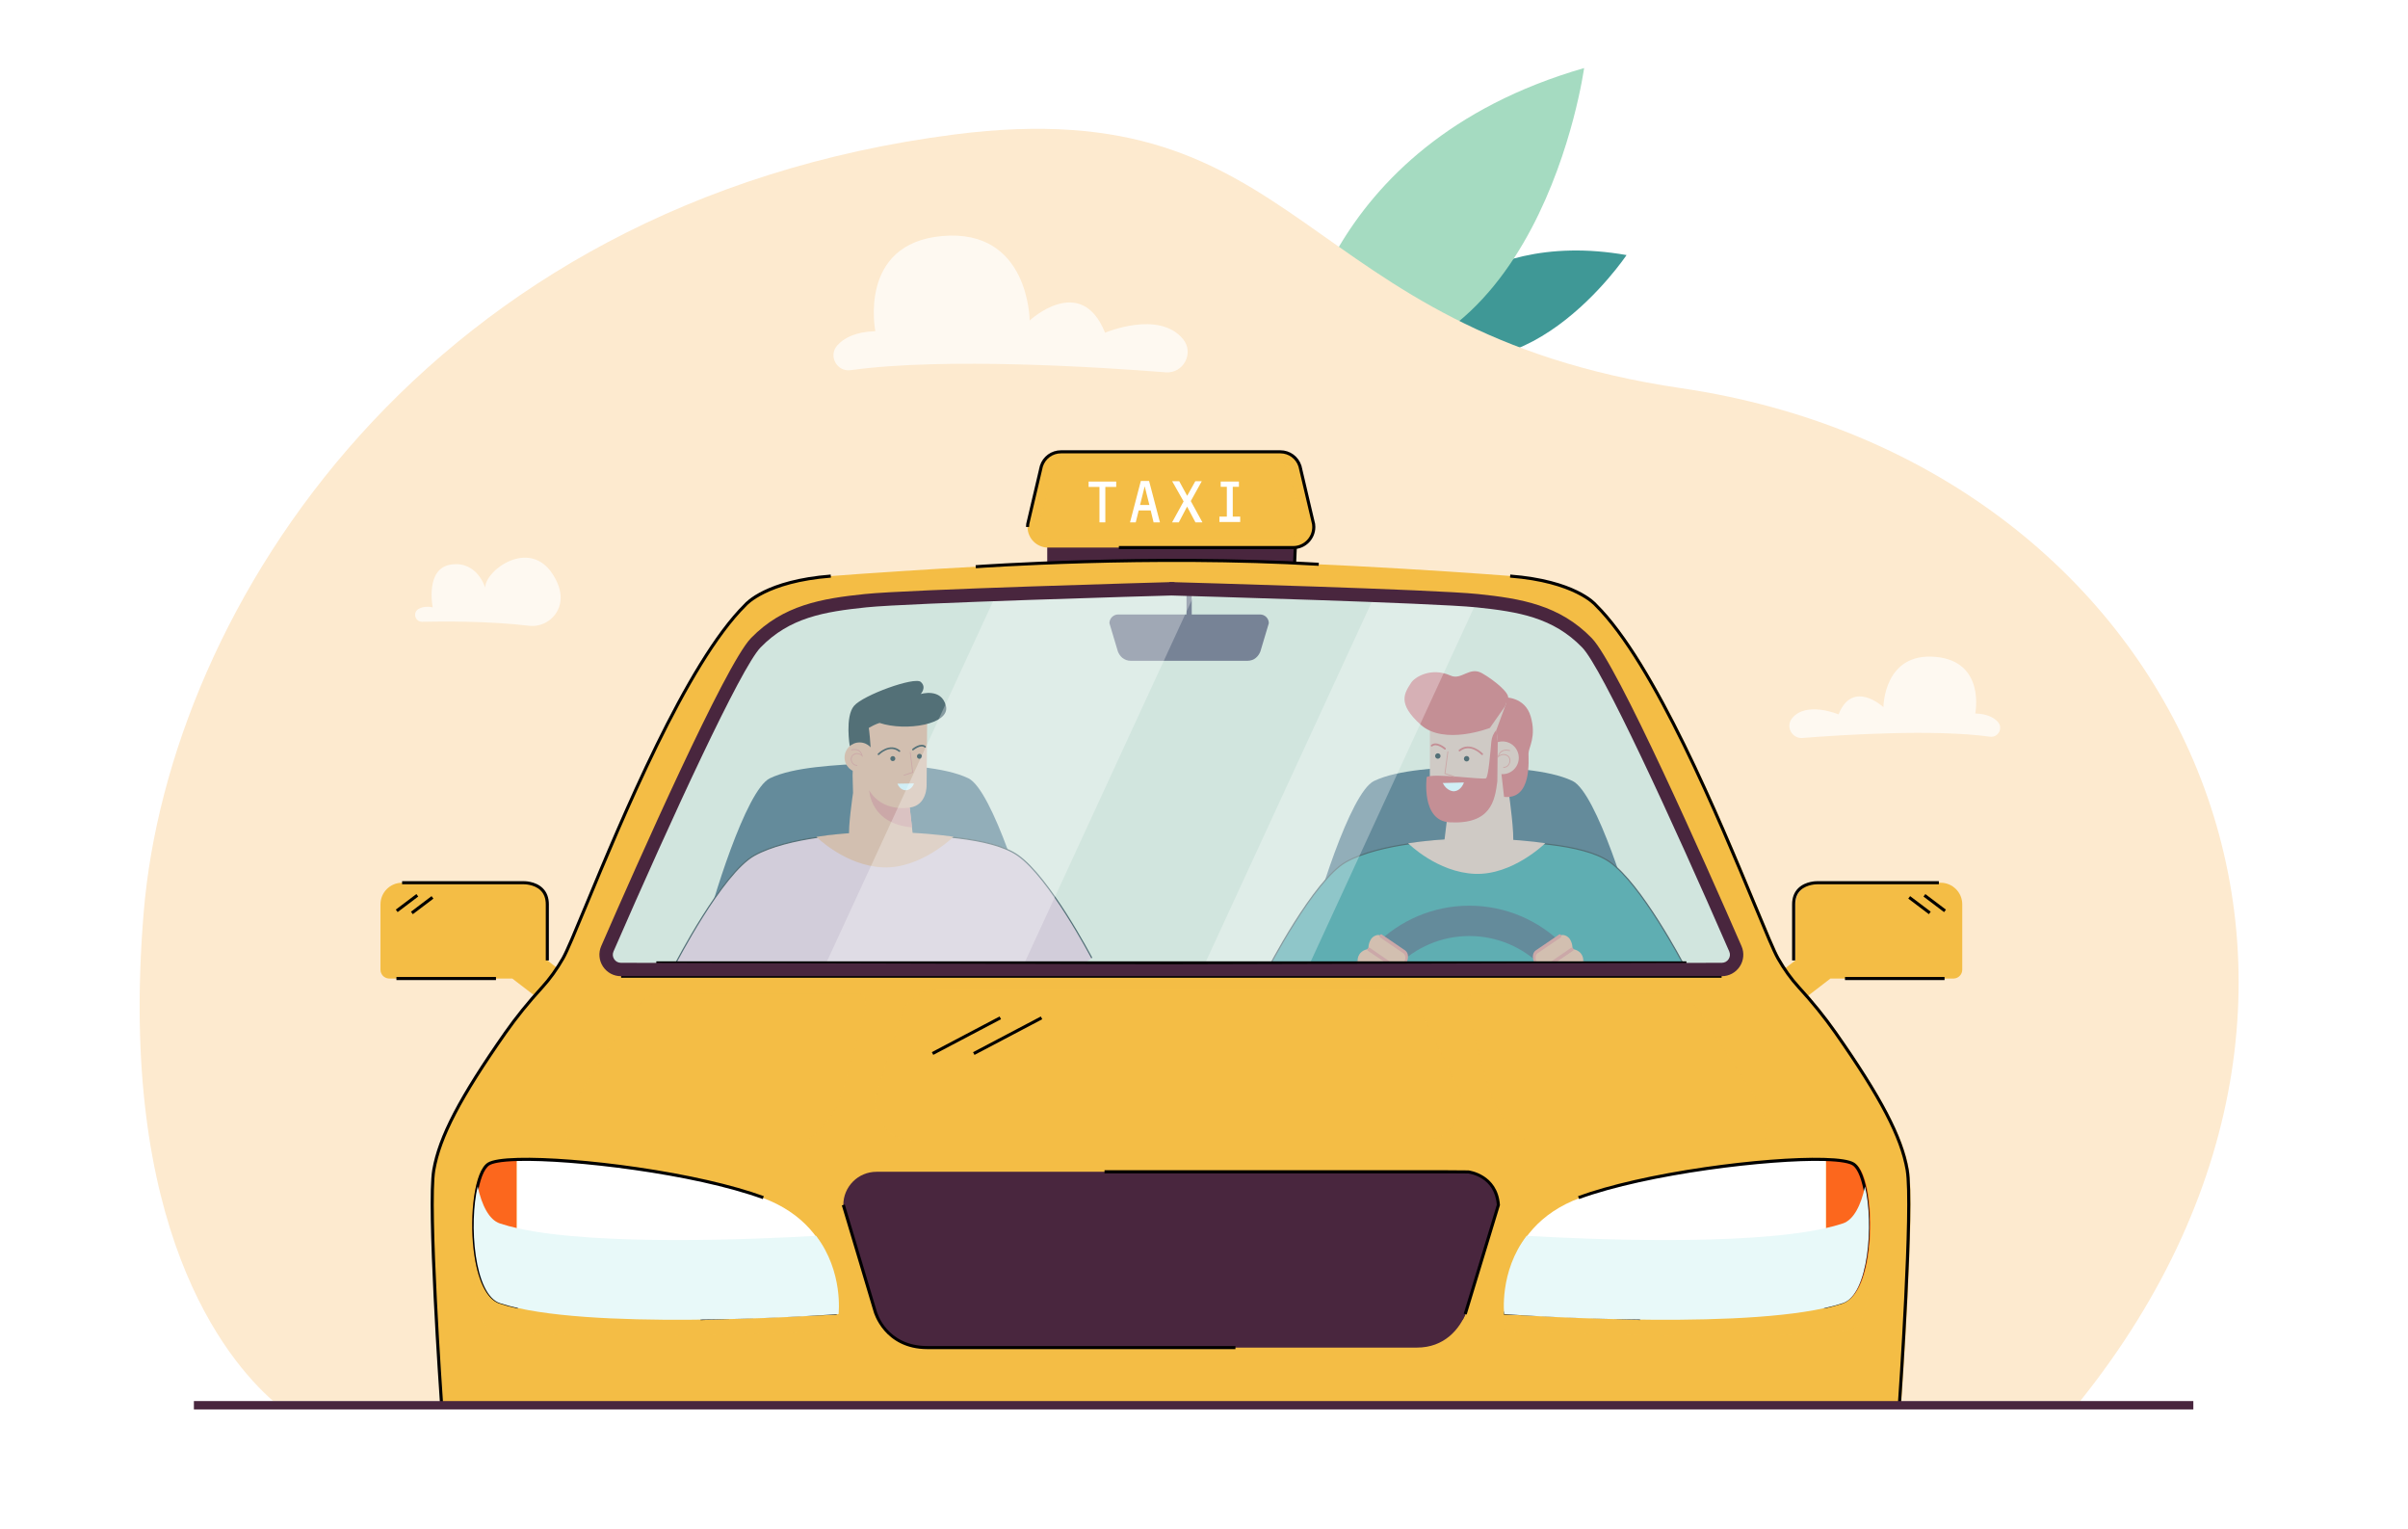 <svg xmlns="http://www.w3.org/2000/svg" xmlns:xlink="http://www.w3.org/1999/xlink" id="Layer_1" x="0px" y="0px" viewBox="0 0 3150 2000" style="enable-background:new 0 0 3150 2000;" xml:space="preserve"><rect x="0" style="fill:#FFFFFF;" width="3150" height="2000"></rect><g>	<g>		<g>			<g>				<g>					<g>						<path style="fill:#3F9896;" d="M1831.28,441.487c0,0,86.85-144.664,296.472-107.913       C2127.752,333.573,1987.404,543.195,1831.28,441.487z"></path>					</g>				</g>			</g>		</g>		<g>			<g>				<g>					<g>						<path style="fill:#A5DBC1;" d="M1695.036,480.047c0,0,25.061-289.491,377.206-391.047       C2072.243,89,2013.49,519.438,1695.036,480.047z"></path>					</g>				</g>			</g>		</g>	</g>	<path style="fill:#FDEACF;" d="M357.314,1832.312H2721.2c447.698-558.986,122.544-1229.807-521.621-1324.576  c-509.334-74.932-487.49-391.458-951.338-331.833c-691.392,88.875-1027.105,619.8-1060.238,1016.813  C153.593,1605.02,294.55,1777.072,357.314,1832.312z"></path>	<g>		<g>			<rect x="1369.935" y="705.531" style="fill:#49263E;" width="322.931" height="33.429"></rect>		</g>		<g>			<path style="fill:#49263E;" d="M1648.371,803.599h-83.868h-5.54v-42.25h-6.817v42.25h-5.54h-83.868    c-6.32,0-11.439,5.123-11.439,11.439l11.045,36.912c2.314,5.93,7.574,12.243,17.042,12.243h67.22h17.896h67.221    c9.468,0,14.727-6.313,17.042-12.243l11.045-36.912C1659.811,808.722,1654.691,803.599,1648.371,803.599z"></path>		</g>		<g>			<path style="fill:#223749;" d="M2128.014,1282.059H1726.56c-4.81-3.346-23.781-19.126-15.371-55.171    c9.594-41.118,54.823-190.511,86.347-205.587c31.523-15.076,85.438-17.013,129.751-19.755    c44.313,2.741,98.228,4.678,129.751,19.755c31.523,15.077,76.753,164.47,86.347,205.587    C2151.795,1262.933,2132.825,1278.713,2128.014,1282.059z"></path>		</g>		<g>			<path style="fill:#223749;" d="M936.214,1278.554h401.454c4.81-3.346,23.781-19.126,15.371-55.171    c-9.594-41.118-54.823-190.511-86.347-205.587s-85.438-17.013-129.751-19.755c-44.313,2.741-98.228,4.678-129.751,19.755    c-31.523,15.076-76.753,164.47-86.347,205.587C912.433,1259.428,931.404,1275.208,936.214,1278.554z"></path>		</g>		<g>			<g>				<path style="fill:#FEBAC7;" d="M882.728,1262.025c0,0,61.219-119.698,104.164-143.454s127.007-30.153,161.729-28.325     c34.721,1.827,140.713-0.914,182.744,28.325c42.031,29.239,96.854,134.317,96.854,134.317s-192.795,136.145-224.776,127.007     C1171.464,1370.758,882.728,1262.025,882.728,1262.025z"></path>			</g>			<g>				<path d="M883.415,1262.377l-1.373-0.703c0.613-1.198,61.82-120.181,104.477-143.778     c43.106-23.845,126.885-30.277,162.143-28.419c5.471,0.288,12.768,0.463,21.219,0.667     c44.153,1.062,126.339,3.039,161.925,27.794c41.703,29.011,96.548,133.541,97.098,134.594l-1.367,0.713     c-0.549-1.049-55.218-105.246-96.612-134.041c-35.206-24.491-117.089-26.46-161.081-27.52     c-8.462-0.203-15.771-0.379-21.263-0.668c-35.098-1.844-118.482,4.534-161.315,28.23     C945.017,1142.617,884.026,1261.182,883.415,1262.377z"></path>			</g>			<g>				<path style="fill:#FE9F73;" d="M1067.89,1094.369c0,0,38.139,38.148,87.585,39.975c49.446,1.827,91.82-40.09,91.82-40.09     S1158.376,1080.396,1067.89,1094.369z"></path>			</g>			<g>				<g>					<g>						<g>							<g>								<g>									<g>										<g>											<g>												<g>													<path style="fill:#FE9F73;" d="M1111.063,1093.771c2.105,9.852,16.149,29.635,42.373,29.849              c8.268,0.067,15.57-1.285,21.694-3.169c12.523-3.853,20.401-16.241,18.914-29.259l-3.999-35.022              c22.972-3.091,22.093-29.324,22.093-29.324l0.665-81.573l-93.804-20.809l-3.713,89.431l0.611,23.094              C1115.897,1036.99,1108.958,1083.92,1111.063,1093.771z"></path>												</g>											</g>										</g>									</g>								</g>							</g>						</g>					</g>				</g>				<g>					<g>						<g>							<g>								<g>									<g>										<g>											<g>												<g>													<path style="fill:#F07162;" d="M1190.046,1056.17c0,0-35.61,6.853-53.014-22.711c0,0,1.181,43.905,55.964,48.542              L1190.046,1056.17z"></path>												</g>											</g>										</g>									</g>								</g>							</g>						</g>					</g>				</g>				<g>					<g>						<g>							<g>								<g>									<g>										<g>											<g>												<g>													<path d="M1149.933,987.212c0.562-0.575,13.91-13.967,25.999-4.065c0.467,0.384,1.156,0.316,1.538-0.153              c0.382-0.466,0.314-1.155-0.153-1.536c-13.643-11.178-28.796,4.073-28.948,4.229c-0.421,0.432-0.412,1.124,0.019,1.544              c0.21,0.206,0.482,0.309,0.754,0.311C1149.429,987.544,1149.716,987.433,1149.933,987.212z"></path>												</g>											</g>										</g>									</g>								</g>							</g>						</g>					</g>				</g>				<g>					<g>						<g>							<g>								<g>									<g>										<g>											<path d="M1133.249,937.963c-4.378-7.808-21.671,37.808-21.671,37.808l23.542,5.101l4.226,4.451            C1139.347,985.322,1137.627,945.771,1133.249,937.963z"></path>										</g>									</g>								</g>							</g>						</g>					</g>				</g>				<g>					<g>						<g>							<g>								<g>									<g>										<g>											<g>												<g>													<path d="M1194.954,981.092c0.094-0.08,9.503-7.988,14.629-3.52c0.456,0.398,1.146,0.351,1.542-0.105              c0.396-0.455,0.349-1.145-0.106-1.541c-6.543-5.704-17.039,3.125-17.483,3.503c-0.459,0.392-0.513,1.081-0.122,1.54              c0.214,0.251,0.517,0.382,0.823,0.384C1194.49,981.355,1194.746,981.27,1194.954,981.092z"></path>												</g>											</g>										</g>									</g>								</g>							</g>						</g>					</g>				</g>				<g>					<g>						<g>							<g>								<g>									<g>										<g>											<g>												<g>													<path d="M1171.202,992.138c0.015-1.81-1.441-3.29-3.251-3.305c-1.81-0.015-3.29,1.441-3.304,3.251              c-0.015,1.81,1.441,3.29,3.251,3.304C1169.707,995.404,1171.187,993.948,1171.202,992.138z"></path>												</g>											</g>										</g>									</g>								</g>							</g>						</g>					</g>				</g>				<g>					<g>						<g>							<g>								<g>									<g>										<g>											<g>												<g>													<path d="M1206.072,989.144c0.015-1.81-1.441-3.29-3.251-3.305c-1.811-0.015-3.29,1.441-3.305,3.251              c-0.015,1.81,1.441,3.29,3.251,3.305C1204.577,992.409,1206.057,990.954,1206.072,989.144z"></path>												</g>											</g>										</g>									</g>								</g>							</g>						</g>					</g>				</g>				<g>					<g>						<g>							<g>								<g>									<g>										<g>											<g>												<g>													<path style="fill:#FE9F73;" d="M1144.138,990.779c0.088-10.862-8.645-19.74-19.507-19.828              c-10.862-0.089-19.739,8.645-19.828,19.507c-0.089,10.862,8.645,19.739,19.507,19.828              C1135.172,1010.375,1144.049,1001.641,1144.138,990.779z"></path>												</g>											</g>										</g>									</g>								</g>							</g>						</g>					</g>				</g>				<g>					<g>						<g>							<g>								<g>									<g>										<g>											<g>												<g>													<path style="fill:#F07162;" d="M1116.453,986.344c-2.963,1.806-4.209,5.323-3.176,8.961              c0.874,3.076,3.578,6.169,7.663,6.202c0.038,0.001,0.077,0,0.115,0c0.302-0.002,0.545-0.248,0.543-0.549              c-0.002-0.3-0.244-0.541-0.542-0.543c-0.039-0.003-0.075,0-0.113,0c-3.756-0.031-5.91-2.923-6.616-5.409              c-0.68-2.394-0.382-5.855,2.694-7.729c5.556-3.385,10.196,1.201,10.391,1.399l1.38,1.395l-0.46-1.907              c-0.82-3.399-2.489-5.824-4.96-7.206c-4.28-2.394-9.373-0.787-9.588-0.717c-0.287,0.094-0.444,0.401-0.351,0.687              c0.093,0.288,0.401,0.446,0.688,0.353c0.048-0.016,4.867-1.53,8.725,0.634c1.782,1,3.1,2.636,3.931,4.874              C1124.765,985.443,1120.83,983.676,1116.453,986.344z"></path>												</g>											</g>										</g>									</g>								</g>							</g>						</g>					</g>				</g>				<g>					<g>						<g>							<g>								<g>									<g>										<g>											<g>												<g>													<path style="fill:#F07162;" d="M1182.069,1013.964c0.074,0.23,0.286,0.377,0.516,0.379              c0.057,0,0.115-0.007,0.172-0.026l11.844-3.809l-3.363-26.702c-0.038-0.299-0.308-0.519-0.611-0.473              c-0.299,0.037-0.511,0.31-0.474,0.61l3.25,25.802l-10.981,3.533              C1182.135,1013.369,1181.976,1013.676,1182.069,1013.964z"></path>												</g>											</g>										</g>									</g>								</g>							</g>						</g>					</g>				</g>				<g>					<g>						<g>							<g>								<g>									<g>										<g>											<g>												<g>													<path style="fill:#FBFDFC;" d="M1195.654,1024.526c0,0-21.302,0.326-21.639,0.389c0,0,3.059,8.682,10.976,8.54              C1192.909,1033.313,1195.654,1024.526,1195.654,1024.526z"></path>												</g>											</g>										</g>									</g>								</g>							</g>						</g>					</g>				</g>				<g>					<g>						<g>							<g>								<g>									<g>										<g>											<path d="M1204.531,891.834c-8.099-7.204-75.597,17.228-87.439,31.408c-11.842,14.179-5.513,52.529-5.513,52.529            c15.999-23.833,38.982-30.333,38.982-30.333c34.576,11.498,92.777,1.775,86.854-22.235            c-5.923-24.011-33.013-15.564-33.013-15.564S1212.63,899.037,1204.531,891.834z"></path>										</g>									</g>								</g>							</g>						</g>					</g>				</g>			</g>		</g>		<g>			<g>				<g>					<path style="fill:#187C77;" d="M1656.857,1270.497c0,0,61.219-119.698,104.164-143.454      c42.945-23.757,127.007-30.153,161.729-28.325c34.721,1.828,140.713-0.914,182.744,28.325      c42.031,29.239,96.854,134.317,96.854,134.317s-192.795,136.145-224.776,127.007S1656.857,1270.497,1656.857,1270.497z"></path>				</g>				<g>					<path d="M1657.543,1270.848l-1.374-0.703c0.613-1.198,61.821-120.181,104.479-143.778      c43.107-23.846,126.885-30.272,162.142-28.421c5.47,0.288,12.767,0.463,21.218,0.667c44.153,1.062,126.34,3.041,161.928,27.796      c41.704,29.011,96.548,133.541,97.098,134.594l-1.368,0.713c-0.547-1.049-55.217-105.245-96.611-134.041      c-35.206-24.491-117.092-26.462-161.083-27.521c-8.462-0.203-15.769-0.379-21.262-0.668      c-35.116-1.849-118.48,4.536-161.313,28.231C1719.146,1151.089,1658.154,1269.654,1657.543,1270.848z"></path>				</g>				<g>					<g>						<g>							<g>								<g>									<g>										<path style="fill:#F9B59D;" d="M1972.018,919.138l-101.567,26.145v84.38c0,0-1.181,28.523,23.62,32.088l-4.631,38.055           c-1.721,14.145,6.684,27.688,20.185,31.989c6.602,2.104,14.482,3.64,23.419,3.64c28.344,0,43.698-21.392,46.06-32.088           c2.362-10.696-4.724-61.799-4.724-61.799l0.863-25.111L1972.018,919.138z"></path>									</g>								</g>							</g>						</g>					</g>					<g>						<g>							<g>								<g>									<g>										<path style="fill:#E23E3D;" d="M1909.968,982.456c13.153-10.662,27.461,4.021,28.064,4.652           c0.232,0.242,0.542,0.365,0.852,0.365c0.294,0,0.589-0.11,0.818-0.332c0.47-0.454,0.485-1.206,0.035-1.679           c-0.162-0.17-16.406-16.891-31.25-4.856c-0.508,0.411-0.588,1.159-0.179,1.67           C1908.717,982.789,1909.459,982.869,1909.968,982.456z"></path>									</g>								</g>							</g>						</g>					</g>					<g>						<g>							<g>								<g>									<g>										<path style="fill:#E23E3D;" d="M1873.646,976.095c5.58-4.815,15.679,3.869,15.78,3.957c0.223,0.195,0.499,0.29,0.773,0.29           c0.331,0,0.659-0.139,0.893-0.411c0.427-0.496,0.374-1.245-0.118-1.676c-0.476-0.416-11.742-10.111-18.864-3.964           c-0.495,0.427-0.552,1.177-0.128,1.675C1872.405,976.466,1873.151,976.523,1873.646,976.095z"></path>									</g>								</g>							</g>						</g>					</g>					<g>						<g>							<g>								<g>									<g>										<path d="M1922.087,992.276c0-1.969-1.586-3.566-3.543-3.566c-1.957,0-3.543,1.596-3.543,3.566           c0,1.969,1.586,3.565,3.543,3.565C1920.501,995.841,1922.087,994.245,1922.087,992.276z"></path>									</g>								</g>							</g>						</g>					</g>					<g>						<g>							<g>								<g>									<g>										<path d="M1884.426,988.711c0-1.969-1.586-3.565-3.543-3.565c-1.957,0-3.543,1.597-3.543,3.565           c0,1.969,1.586,3.566,3.543,3.566C1882.839,992.276,1884.426,990.68,1884.426,988.711z"></path>									</g>								</g>							</g>						</g>					</g>					<g>						<g>							<g>								<g>									<g>										<path style="fill:#E23E3D;" d="M1948.944,951.996l19.771-28.17c0,0,1.842-4.312,4.024-10.826           c2.182-6.513-17.322-22.979-33.856-32.487c-16.534-9.508-27.022,9.401-41.204,3.064           c-25.982-11.609-47.164,2.324-51.601,9.167c-9,13.882-18.45,27.202,12.257,54.933           C1889.041,975.407,1948.944,951.996,1948.944,951.996z"></path>									</g>								</g>							</g>						</g>					</g>					<g>						<g>							<g>								<g>									<g>										<path style="fill:#E23E3D;" d="M1967.519,1042.142c37.034,3.962,31.727-49.122,31.99-56.996           c0.262-7.874,10.498-21.705,2.887-48.115c-7.611-26.41-34.877-25.089-34.877-25.089l2.888,7.611l-12.89,34.908           L1967.519,1042.142z"></path>									</g>								</g>							</g>						</g>					</g>					<g>						<g>							<g>								<g>									<g>										<path style="fill:#F9B59D;" d="M1986.781,991.038c0-11.814-9.518-21.392-21.258-21.392           c-11.741,0-21.259,9.578-21.259,21.392c0,11.815,9.517,21.392,21.259,21.392           C1977.263,1012.43,1986.781,1002.853,1986.781,991.038z"></path>									</g>								</g>							</g>						</g>					</g>					<g>						<g>							<g>								<g>									<g>										<path style="fill:#F07162;" d="M1965.207,982.822c4.189-2.32,9.383-0.63,9.436-0.613c0.309,0.104,0.644-0.065,0.747-0.377           c0.102-0.311-0.065-0.646-0.374-0.751c-0.232-0.077-5.723-1.87-10.37,0.696c-2.682,1.48-4.507,4.104-5.423,7.793           l-0.514,2.069l1.504-1.504c0.212-0.214,5.268-5.16,11.243-1.43c3.308,2.066,3.599,5.833,2.844,8.43           c-0.785,2.697-3.139,5.824-7.199,5.824c-0.041,0-0.079-0.003-0.122-0.001c-0.322,0-0.586,0.26-0.59,0.587           c-0.005,0.327,0.256,0.597,0.582,0.602c0.042,0,0.084,0.001,0.125,0.001c4.416,0,7.366-3.34,8.337-6.678           c1.149-3.948-0.168-7.784-3.354-9.774c-4.708-2.941-8.975-1.054-11.162,0.393           C1961.833,985.661,1963.272,983.893,1965.207,982.822z"></path>									</g>								</g>							</g>						</g>					</g>					<g>						<g>							<g>								<g>									<path style="fill:#E23E3D;" d="M1958.708,1021.976l0.542-52.33l-1.732-15.186c-3.814,4.339-6.144,9.786-6.657,15.556          c-1.116,12.549-3.88,46.356-6.993,47.852c-4.396,2.112-69.133-7.134-77.531-1.63c0,0-7.723,57.144,29.984,59.174          C1950.277,1078.317,1955.502,1047.33,1958.708,1021.976z"></path>								</g>							</g>						</g>					</g>					<g>						<g>							<g>								<g>									<g>										<path style="fill:#F07162;" d="M1894.084,982.527c-0.327-0.052-0.621,0.184-0.665,0.509l-3.87,29.011l12.768,4.248           c0.061,0.02,0.124,0.03,0.185,0.03c0.248,0,0.478-0.158,0.56-0.408c0.103-0.312-0.065-0.648-0.375-0.751l-11.838-3.939           l3.74-28.034C1894.634,982.869,1894.407,982.57,1894.084,982.527z"></path>									</g>								</g>							</g>						</g>					</g>				</g>				<g>					<path style="fill:#F9B59D;" d="M1842.018,1102.84c0,0,38.139,38.148,87.585,39.975c49.446,1.827,91.819-40.09,91.819-40.09      S1932.505,1088.868,1842.018,1102.84z"></path>				</g>				<g>					<path style="fill:#FBFDFC;" d="M1887.32,1024c0.431-0.083,27.681-0.679,27.681-0.679s-3.438,11.264-13.566,11.513      C1901.435,1034.834,1892.496,1034.705,1887.32,1024z"></path>				</g>			</g>			<g>				<g>					<path style="fill:#223749;" d="M1922.087,1530.81c-95.489,0-173.175-77.686-173.175-173.175      c0-95.489,77.686-173.174,173.175-173.174s173.175,77.685,173.175,173.174      C2095.262,1453.123,2017.576,1530.81,1922.087,1530.81z M1922.087,1224.139c-73.61,0-133.496,59.885-133.496,133.495      c0,73.61,59.886,133.496,133.496,133.496c73.61,0,133.496-59.886,133.496-133.496      C2055.583,1284.024,1995.697,1224.139,1922.087,1224.139z"></path>				</g>			</g>			<g>				<g>					<path style="fill:#FE9F73;" d="M1808.89,1281.35c3.804,2.497,9.591,0.668,13.096-4.47c3.842-5.631,3.516-12.62-0.586-15.311      l-31.27-20.518c-0.001,0-8.14,0.925-11.955,7.153c-3.814,6.229-1.707,11.872-0.694,12.537L1808.89,1281.35z"></path>				</g>				<g>					<path style="fill:#FE9F73;" d="M1797.317,1302.7c3.74,2.598,9.527,0.896,13.1-4.188c3.916-5.57,3.711-12.603-0.322-15.403      l-34.139-23.706c-0.001,0-5.082,0.341-8.981,6.513c-3.899,6.172-3.944,12.975-2.948,13.668L1797.317,1302.7z"></path>				</g>				<g>					<path style="fill:#FE9F73;" d="M1785.646,1322.407c3.448,2.477,8.837,0.963,12.203-3.74c3.69-5.153,3.568-11.728-0.15-14.398      l-31.467-22.606c0,0-4.721,0.252-8.401,5.967c-3.68,5.715-3.787,12.073-2.869,12.733L1785.646,1322.407z"></path>				</g>				<g>					<g>						<path style="fill:#F07162;" d="M1810.048,1279.477l-33.725-22.366c-0.741-0.49-1.859-0.05-2.498,0.985       c-0.556,0.898-0.567,1.946-0.077,2.528c0.075,0.089,0.16,0.168,0.258,0.233l33.73,22.368       c4.597,3.018,11.414,0.67,15.515-5.344c2.194-3.216,3.326-6.902,3.19-10.379c-0.135-3.429-1.552-6.277-3.887-7.809       l-30.953-20.31c-0.743-0.487-1.86-0.043-2.497,0.993c-0.636,1.033-0.542,2.261,0.189,2.757l30.952,20.31       c1.624,1.064,2.564,2.96,2.657,5.337c0.094,2.377-0.684,4.898-2.183,7.099       C1817.919,1279.987,1813.23,1281.564,1810.048,1279.477z"></path>					</g>				</g>				<g>					<path style="fill:#FE9F73;" d="M1824.218,1264.423c3.683,2.506,9.346,0.96,12.932-3.963c4.108-5.638,3.924-12.857-0.207-15.668      l-31.216-21.242c-3.471-2.362-9.773,0.898-12.091,4.443c-3.996,6.111-3.871,12.984-2.87,13.666L1824.218,1264.423z"></path>				</g>				<g>					<g>						<path style="fill:#F07162;" d="M1825.438,1262.592l-33.365-22.943c-0.732-0.503-1.851-0.078-2.5,0.951       c-0.564,0.893-0.586,1.944-0.104,2.536c0.074,0.091,0.158,0.171,0.255,0.237l33.37,22.946       c4.549,3.097,11.367,0.842,15.519-5.13c2.222-3.194,3.389-6.876,3.291-10.366c-0.097-3.443-1.479-6.321-3.789-7.893       l-30.625-20.839c-0.735-0.5-1.853-0.071-2.499,0.959c-0.645,1.026-0.565,2.26,0.158,2.769l30.625,20.839       c1.607,1.091,2.523,3.008,2.59,5.395c0.067,2.387-0.735,4.905-2.252,7.09       C1833.276,1263.22,1828.586,1264.733,1825.438,1262.592z"></path>					</g>				</g>				<g>					<g>						<path style="fill:#F07162;" d="M1798.993,1300.608l-32.043-23.159c-0.721-0.52-1.84-0.117-2.502,0.902       c-0.586,0.904-0.615,1.986-0.112,2.584c0.064,0.076,0.138,0.145,0.219,0.205l32.062,23.171       c4.552,3.162,10.879,1.16,15.044-4.765c2.235-3.177,3.424-6.855,3.349-10.353c-0.076-3.454-1.434-6.351-3.734-7.942       l-34.139-23.705c-0.73-0.508-1.849-0.086-2.5,0.94c-0.653,1.026-0.591,2.276,0.142,2.776l34.139,23.705       c1.599,1.112,2.5,3.037,2.551,5.429c0.053,2.391-0.76,4.904-2.292,7.08       C1806.337,1301.514,1802.142,1302.796,1798.993,1300.608z"></path>					</g>				</g>				<g>					<g>						<path style="fill:#F07162;" d="M1787.923,1319.461l-30.684-22.043c-0.721-0.52-1.843-0.112-2.501,0.907       c-0.584,0.902-0.612,1.983-0.11,2.58c0.066,0.078,0.139,0.146,0.222,0.206l30.684,22.043       c4.214,3.029,10.638,1.04,14.624-4.529c2.132-2.975,3.284-6.436,3.248-9.746c-0.039-3.263-1.288-6.017-3.43-7.555       l-31.466-22.605c-0.721-0.52-1.842-0.112-2.5,0.907c-0.659,1.021-0.604,2.276,0.112,2.785l31.466,22.605       c1.447,1.038,2.254,2.822,2.278,5.019c0.025,2.199-0.742,4.498-2.159,6.479       C1795.058,1320.207,1790.762,1321.503,1787.923,1319.461z"></path>					</g>				</g>			</g>			<g>				<g>					<path style="fill:#FE9F73;" d="M2038.225,1281.35c-3.804,2.497-9.591,0.668-13.096-4.47c-3.842-5.631-3.516-12.62,0.586-15.311      l31.27-20.518c0.001,0,8.14,0.925,11.955,7.153c3.814,6.229,1.707,11.872,0.694,12.537L2038.225,1281.35z"></path>				</g>				<g>					<path style="fill:#FE9F73;" d="M2049.798,1302.7c-3.741,2.598-9.527,0.896-13.1-4.188c-3.916-5.57-3.711-12.603,0.322-15.403      l34.139-23.706c0.001,0,5.082,0.341,8.981,6.513c3.899,6.172,3.944,12.975,2.948,13.668L2049.798,1302.7z"></path>				</g>				<g>					<path style="fill:#FE9F73;" d="M2061.469,1322.407c-3.448,2.477-8.837,0.963-12.204-3.74c-3.69-5.153-3.568-11.728,0.15-14.398      l31.467-22.606c0,0,4.721,0.252,8.401,5.967c3.68,5.715,3.787,12.073,2.869,12.733L2061.469,1322.407z"></path>				</g>				<g>					<g>						<path style="fill:#F07162;" d="M2037.066,1279.477l33.725-22.366c0.741-0.49,1.859-0.05,2.498,0.985       c0.556,0.898,0.567,1.946,0.077,2.528c-0.075,0.089-0.16,0.168-0.258,0.233l-33.73,22.368       c-4.597,3.018-11.414,0.67-15.515-5.344c-2.194-3.216-3.326-6.902-3.19-10.379c0.135-3.429,1.552-6.277,3.887-7.809       l30.953-20.31c0.743-0.487,1.86-0.043,2.497,0.993c0.636,1.033,0.542,2.261-0.189,2.757l-30.952,20.31       c-1.624,1.064-2.564,2.96-2.657,5.337c-0.094,2.377,0.684,4.898,2.183,7.099       C2029.195,1279.987,2033.885,1281.564,2037.066,1279.477z"></path>					</g>				</g>				<g>					<path style="fill:#FE9F73;" d="M2022.896,1264.423c-3.683,2.506-9.346,0.96-12.932-3.963      c-4.108-5.638-3.924-12.857,0.207-15.668l31.216-21.242c3.471-2.362,9.773,0.898,12.091,4.443      c3.997,6.111,3.871,12.984,2.87,13.666L2022.896,1264.423z"></path>				</g>				<g>					<g>						<path style="fill:#F07162;" d="M2021.677,1262.592l33.365-22.943c0.732-0.503,1.851-0.078,2.5,0.951       c0.564,0.893,0.586,1.944,0.104,2.536c-0.074,0.091-0.158,0.171-0.255,0.237l-33.37,22.946       c-4.549,3.097-11.367,0.842-15.519-5.13c-2.222-3.194-3.389-6.876-3.291-10.366c0.097-3.443,1.479-6.321,3.789-7.893       l30.625-20.839c0.735-0.5,1.853-0.071,2.499,0.959c0.645,1.026,0.565,2.26-0.158,2.769l-30.625,20.839       c-1.607,1.091-2.523,3.008-2.59,5.395c-0.067,2.387,0.734,4.905,2.252,7.09       C2013.839,1263.22,2018.529,1264.733,2021.677,1262.592z"></path>					</g>				</g>				<g>					<g>						<path style="fill:#F07162;" d="M2048.122,1300.608l32.043-23.159c0.721-0.52,1.841-0.117,2.502,0.902       c0.586,0.904,0.615,1.986,0.112,2.584c-0.064,0.076-0.138,0.145-0.219,0.205l-32.062,23.171       c-4.552,3.162-10.879,1.16-15.043-4.765c-2.235-3.177-3.424-6.855-3.349-10.353c0.076-3.454,1.434-6.351,3.734-7.942       l34.139-23.705c0.73-0.508,1.849-0.086,2.5,0.94c0.653,1.026,0.591,2.276-0.142,2.776l-34.139,23.705       c-1.599,1.112-2.5,3.037-2.551,5.429c-0.053,2.391,0.76,4.904,2.292,7.08       C2040.778,1301.514,2044.973,1302.796,2048.122,1300.608z"></path>					</g>				</g>				<g>					<g>						<path style="fill:#F07162;" d="M2059.192,1319.461l30.684-22.043c0.721-0.52,1.843-0.112,2.501,0.907       c0.584,0.902,0.612,1.983,0.11,2.58c-0.065,0.078-0.139,0.146-0.222,0.206l-30.685,22.043       c-4.214,3.029-10.638,1.04-14.624-4.529c-2.132-2.975-3.284-6.436-3.248-9.746c0.039-3.263,1.288-6.017,3.43-7.555       l31.466-22.605c0.721-0.52,1.843-0.112,2.5,0.907c0.659,1.021,0.604,2.276-0.112,2.785l-31.466,22.605       c-1.447,1.038-2.254,2.822-2.277,5.019c-0.025,2.199,0.742,4.498,2.159,6.479       C2052.056,1320.207,2056.352,1321.503,2059.192,1319.461z"></path>					</g>				</g>			</g>		</g>		<g>			<g style="opacity:0.5;">				<path style="fill:#A6E0ED;" d="M2282.329,1237.336c-47.786-109.665-162.543-368.44-195.846-402.768     c-42.101-43.38-92.433-51.787-149.084-57.688c-0.337-0.04-0.674-0.067-1.037-0.108c-20.761-2.061-73.41-4.513-133.968-6.844     c-83.636-3.219-182.347-6.224-232.936-7.72c-17.797-0.512-29.639-0.835-32.778-0.93v-0.013h-0.364v0.013     c-10.751,0.297-124.336,3.489-229.083,7.289c-76.213,2.748-147.75,5.82-171.637,8.312     c-56.664,5.901-106.983,14.308-149.084,57.688c-33.304,34.327-148.06,293.103-195.86,402.768     c-3.813,8.77-2.95,18.766,2.331,26.742c5.227,7.895,13.971,12.583,23.442,12.583H2256.57c9.458,0,18.201-4.688,23.442-12.583     C2285.28,1256.103,2286.156,1246.106,2282.329,1237.336z"></path>			</g>			<g style="opacity:0.3;">				<g>					<path style="fill:#FFFFFF;" d="M1569.458,762.209l-237.287,514.453h-259.287l234.35-508.093      c104.747-3.8,218.332-6.992,229.083-7.289v-0.013h0.364v0.013C1539.819,761.374,1551.661,761.697,1569.458,762.209z"></path>				</g>			</g>			<g style="opacity:0.3;">				<g>					<path style="fill:#FFFFFF;" d="M1936.361,776.773l-230.564,499.889h-137.134l233.73-506.733      C1862.951,772.26,1915.601,774.712,1936.361,776.773z"></path>				</g>			</g>		</g>		<g>			<path style="fill:#F4BD45;" d="M988.613,840.671c39.519-40.716,86.222-49.099,143.704-55.087    c57.482-5.987,400.426-15.568,400.426-15.568v-36.824c-132.028-1.347-359.71,13.472-445.932,20.208    c-86.223,6.736-111.82,37.722-111.82,37.722c-101.042,99.695-216.904,424.377-238.459,462.099    c-9.7,16.975-19.4,29.312-27.136,37.748c-17.233,18.793-33.412,38.541-48.051,59.418c-61.833,88.18-86.908,138.96-93.89,179.689    c-8.083,47.153,10.104,305.147,10.104,305.147h955.184v-574.218l-720.313,6.9c-14.021,0.134-23.529-14.216-17.927-27.071    C833.254,1151.912,955.498,874.789,988.613,840.671z"></path>		</g>		<g style="opacity:0.5;">			<path style="fill:#F4BD45;" d="M622.114,1649.565c0,0-7.583,64.472,14.797,86.028c22.38,21.556,458.762,5.988,458.762,5.988    s1.234-21.949,0-38.321C1094.439,1686.887,622.114,1649.565,622.114,1649.565z"></path>		</g>		<g>			<path style="fill:#F4BD45;" d="M776.099,1302.243l-28.48,37.049l-77.492-59.574H508.702c-6.116-0.31-10.98-5.375-10.98-11.559    v-85.441c0-15.628,12.664-28.292,28.292-28.292h161.667c15.628,0,28.292,12.664,28.292,28.292v73.303L776.099,1302.243z"></path>		</g>		<g>			<path style="fill:#49263E;" d="M1532.743,1532.448v229.931h-322.985c-35.926,0-55.885-23.956-64.667-46.457l-41.911-140.067    c0-23.967,19.427-43.408,43.408-43.408H1532.743z"></path>		</g>		<g>			<path style="fill:#FC671D;" d="M676.054,1516.277v193.098c-8.73-1.926-16.76-4.082-23.953-6.48    c-43.394-14.469-42.276-163.607-14.698-180.69C643.061,1518.702,656.803,1516.775,676.054,1516.277z"></path>		</g>		<g>			<path style="fill:#FFFFFF;" d="M1095.19,1717.269c0,0-288.347,21.043-419.136-7.895v-193.098    c74.623-1.94,231.885,17.568,320.667,49.942C1108.393,1606.945,1095.19,1717.269,1095.19,1717.269z"></path>		</g>		<g>			<path d="M677.386,1711.348c-8.925-1.97-17.052-4.169-24.157-6.537c-16.848-5.618-29.15-31.397-33.747-70.727    c-5.263-45.014,1.092-102.738,18.623-113.597c5.819-3.604,19.164-5.699,39.663-6.23c38.214-0.997,96.291,3.539,155.368,12.122    c66.468,9.66,125.437,23.133,166.044,37.941l-1.384,3.797c-90.852-33.128-250.164-51.599-319.923-49.821    c-24.632,0.638-34.064,3.413-37.639,5.627c-14.428,8.936-22.404,61.219-16.738,109.691c4.407,37.709,15.712,62.262,31.011,67.363    c6.97,2.323,14.962,4.485,23.749,6.424L677.386,1711.348z"></path>		</g>		<g>			<g>				<path style="fill:#49263E;" d="M1532.743,1544.402v206.023h-315.728c-32.191,0-50.074-21.465-57.943-41.626l-37.554-125.503     c0-21.475,17.407-38.894,38.894-38.894H1532.743z"></path>			</g>			<g>				<rect x="1118.346" y="1573.127" style="fill:#49263E;" width="414.397" height="10.778"></rect>			</g>			<g>				<rect x="1118.346" y="1608.654" style="fill:#49263E;" width="414.397" height="10.778"></rect>			</g>			<g>				<polygon style="fill:#49263E;" points="1532.736,1644.176 1532.736,1654.954 1126.844,1654.954 1123.611,1644.176     "></polygon>			</g>			<g>				<polygon style="fill:#49263E;" points="1532.736,1679.703 1532.736,1690.481 1137.474,1690.481 1134.24,1679.703     "></polygon>			</g>			<g>				<path style="fill:#49263E;" d="M1532.736,1715.229v10.778h-382.949c-1.832-3.341-3.395-6.723-4.702-10.077l-0.215-0.701     H1532.736z"></path>			</g>		</g>		<g>			<path style="fill:#F4BD45;" d="M2076.013,840.671c-39.519-40.716-86.223-49.099-143.704-55.087    c-57.482-5.987-400.426-15.568-400.426-15.568v-36.824c132.028-1.347,359.71,13.472,445.932,20.208    c86.223,6.736,111.82,37.722,111.82,37.722c101.042,99.695,216.904,424.377,238.459,462.099    c9.7,16.975,19.4,29.312,27.136,37.748c17.233,18.793,33.412,38.541,48.051,59.418c61.833,88.18,86.908,138.96,93.89,179.689    c8.083,47.153-10.104,305.147-10.104,305.147h-955.184v-574.218l720.313,6.9c14.021,0.134,23.529-14.216,17.927-27.071    C2231.372,1151.912,2109.127,874.789,2076.013,840.671z"></path>		</g>		<g style="opacity:0.5;">			<path style="fill:#F4BD45;" d="M2442.512,1649.565c0,0,7.583,64.472-14.797,86.028c-22.38,21.556-458.762,5.988-458.762,5.988    s-1.234-21.949,0-38.321S2442.512,1649.565,2442.512,1649.565z"></path>		</g>		<g>			<path style="fill:#F4BD45;" d="M2288.526,1302.243l28.48,37.049l77.493-59.574h161.425c6.116-0.31,10.98-5.375,10.98-11.559    v-85.441c0-15.628-12.664-28.292-28.292-28.292h-161.667c-15.628,0-28.292,12.664-28.292,28.292v73.303L2288.526,1302.243z"></path>		</g>		<g>			<path style="fill:#49263E;" d="M1530.536,1532.448v229.931h322.985c35.926,0,55.885-23.956,64.667-46.457l41.911-140.067    c0-23.967-19.427-43.408-43.408-43.408H1530.536z"></path>		</g>		<g>			<path style="fill:#FC671D;" d="M2388.571,1516.277v193.098c8.73-1.926,16.76-4.082,23.954-6.48    c43.394-14.469,42.276-163.607,14.698-180.69C2421.565,1518.702,2407.823,1516.775,2388.571,1516.277z"></path>		</g>		<g>			<path style="fill:#FFFFFF;" d="M1969.436,1717.269c0,0,288.347,21.043,419.136-7.895v-193.098    c-74.623-1.94-231.885,17.568-320.667,49.942C1956.233,1606.945,1969.436,1717.269,1969.436,1717.269z"></path>		</g>		<g>			<g>				<path style="fill:#49263E;" d="M1530.536,1544.402v206.023h315.728c32.191,0,50.074-21.465,57.943-41.626l37.553-125.503     c0-21.475-17.407-38.894-38.895-38.894H1530.536z"></path>			</g>			<g>									<rect x="1530.536" y="1573.127" transform="matrix(-1 -1.224647e-16 1.224647e-16 -1 3475.469 3157.033)" style="fill:#49263E;" width="414.397" height="10.778"></rect>			</g>			<g>									<rect x="1530.536" y="1608.654" transform="matrix(-1 -1.224647e-16 1.224647e-16 -1 3475.469 3228.087)" style="fill:#49263E;" width="414.397" height="10.778"></rect>			</g>			<g>				<polygon style="fill:#49263E;" points="1530.542,1644.176 1530.542,1654.954 1936.435,1654.954 1939.668,1644.176     "></polygon>			</g>			<g>				<polygon style="fill:#49263E;" points="1525.707,1679.703 1525.707,1690.48 1919.32,1690.48 1922.49,1679.703     "></polygon>			</g>			<g>				<path style="fill:#49263E;" d="M1530.542,1715.229v10.778h382.949c1.832-3.341,3.395-6.723,4.702-10.077l0.215-0.701H1530.542z"></path>			</g>		</g>		<g>			<path style="fill:#49263E;" d="M1529.5,761.348l6.995,0.039c0,0-5.299,13.113-5.299,12.414    C1531.196,773.102,1529.5,761.348,1529.5,761.348z"></path>		</g>		<g>			<path d="M575.544,1835.367c-0.743-10.544-18.113-258.775-10.081-305.631c7.435-43.369,34.734-95.666,94.227-180.507    c13.924-19.857,30.145-39.918,48.216-59.624c9.699-10.576,18.739-23.154,26.871-37.384c5.097-8.919,15.576-34.189,30.081-69.164    c45.966-110.84,131.518-317.13,208.646-393.305c1.853-2.181,28.45-31.748,113.149-38.364l0.316,4.029    c-84.119,6.572-110.17,36.696-110.423,36.999l-0.135,0.147c-76.566,75.545-161.949,281.434-207.82,392.043    c-14.56,35.112-25.082,60.48-30.303,69.62c-8.282,14.491-17.501,27.313-27.402,38.11c-17.952,19.577-34.062,39.5-47.884,59.214    c-59.123,84.313-86.228,136.136-93.553,178.871c-7.951,46.375,9.946,302.085,10.128,304.663L575.544,1835.367z"></path>		</g>		<g style="opacity:0.1;">			<path style="fill:#F4BD45;" d="M1178.774,1328.669l-31.31,98.891c-10.044,31.724,13.638,64.063,46.914,64.063h667.746    c36.279,0,60.086-37.92,44.32-70.594l-47.716-98.892c-8.209-17.012-25.431-27.825-44.32-27.825h-588.719    C1204.233,1294.313,1185.25,1308.214,1178.774,1328.669z"></path>		</g>		<g style="opacity:0.1;">			<path style="fill:#F4BD45;" d="M820.615,1333.353l-61.829,96.049c-19.834,30.812-24.764,62.222-9.765,62.222H1050    c16.352,0,45.38-36.83,54.039-68.565l26.208-96.049c4.509-16.523,1.963-27.025-6.551-27.025H858.338    C848.667,1299.984,833.404,1313.486,820.615,1333.353z"></path>		</g>		<g style="opacity:0.1;">			<path style="fill:#F4BD45;" d="M2230.799,1333.353l61.829,96.049c19.834,30.812,24.764,62.222,9.765,62.222h-300.978    c-16.352,0-45.38-36.83-54.039-68.565l-26.208-96.049c-4.509-16.523-1.963-27.025,6.551-27.025h265.358    C2202.747,1299.984,2218.01,1313.486,2230.799,1333.353z"></path>		</g>		<g>							<rect x="917.087" y="1718.837" transform="matrix(0.999 -0.04 0.04 0.999 -68.613 41.998)" width="178.176" height="4.042"></rect>		</g>		<g>			<path d="M2386.115,1711.348l-0.871-3.947c8.787-1.939,16.779-4.101,23.749-6.424c15.3-5.101,26.604-29.654,31.011-67.363    c5.667-48.473-2.31-100.755-16.738-109.691c-3.576-2.214-13.008-4.989-37.639-5.627c-69.733-1.783-229.071,16.692-319.923,49.821    l-1.384-3.797c40.607-14.808,99.576-28.281,166.044-37.941c59.077-8.585,117.144-13.125,155.368-12.122    c20.5,0.53,33.844,2.626,39.663,6.23c17.531,10.859,23.885,68.584,18.623,113.597c-4.597,39.33-16.898,65.109-33.747,70.727    C2403.167,1707.179,2395.041,1709.379,2386.115,1711.348z"></path>		</g>		<g>							<rect x="2055.305" y="1631.77" transform="matrix(0.04 -0.999 0.999 0.04 254.996 3707.199)" width="4.042" height="178.176"></rect>		</g>		<g>			<path d="M1616.121,1764.401H1213.35c-56.78,0-70.303-48.163-70.433-48.65l-41.675-139.316l3.873-1.158l41.69,139.374    c0.517,1.92,12.933,45.708,66.544,45.708h402.771V1764.401z"></path>		</g>		<g>			<path d="M1918.637,1719.145l-3.868-1.176l43.286-142.336c-2.892-36.162-35.054-40.685-37.461-40.972l-27.059-0.191h-448.662    v-4.042h448.677l27.381,0.204c0.382,0.041,38.187,4.55,41.184,45.076l0.028,0.376l-0.109,0.36L1918.637,1719.145z"></path>		</g>		<g>							<rect x="1213.96" y="1351.886" transform="matrix(0.885 -0.466 0.466 0.885 -485.368 745.281)" width="100.172" height="4.042"></rect>		</g>		<g>							<rect x="1267.875" y="1351.886" transform="matrix(0.885 -0.466 0.466 0.885 -479.166 770.451)" width="100.172" height="4.042"></rect>		</g>		<g>			<rect x="812.515" y="1274.641" width="1439.596" height="4.042"></rect>		</g>		<g>			<rect x="858.549" y="1257.247" width="1347.527" height="4.042"></rect>		</g>		<g>			<path d="M717.993,1256.02h-4.042v-73.303c0-7.731-2.313-13.897-6.876-18.328c-8.496-8.252-22.152-7.949-22.277-7.944    l-158.786,0.001v-4.042h158.724c0.568-0.016,15.384-0.38,25.132,9.064c5.39,5.222,8.124,12.371,8.124,21.249V1256.02z"></path>		</g>		<g>			<rect x="518.58" y="1277.696" width="130.232" height="4.042"></rect>		</g>		<g>							<rect x="515.167" y="1179.141" transform="matrix(0.798 -0.603 0.603 0.798 -604.385 559.283)" width="33.77" height="4.043"></rect>		</g>		<g>							<rect x="535.025" y="1181.878" transform="matrix(0.798 -0.603 0.603 0.798 -602.035 571.826)" width="33.771" height="4.043"></rect>		</g>		<g>			<path d="M2486.777,1835.367l-4.031-0.284c0.181-2.577,18.078-258.287,10.128-304.663c-7.325-42.732-34.429-94.555-93.553-178.871    c-13.825-19.716-29.936-39.638-47.886-59.214c-9.902-10.798-19.122-23.62-27.401-38.11c-5.222-9.14-15.743-34.508-30.303-69.62    c-45.871-110.609-131.255-316.498-207.82-392.043l-0.138-0.151c-0.25-0.299-26.301-30.423-110.42-36.995l0.316-4.029    c84.699,6.617,111.296,36.183,113.149,38.364c77.129,76.175,162.68,282.465,208.646,393.305    c14.505,34.975,24.984,60.245,30.081,69.164c8.131,14.23,17.17,26.808,26.869,37.384c18.069,19.705,34.291,39.766,48.217,59.624    c59.493,84.844,86.792,137.141,94.227,180.507C2504.89,1576.591,2487.521,1824.823,2486.777,1835.367z"></path>		</g>		<g>			<path d="M2348.368,1256.02h-4.042v-73.303c0-8.878,2.734-16.027,8.124-21.249c9.745-9.438,24.568-9.093,25.196-9.062    l158.66-0.001v4.042h-158.724c-0.192,0.009-13.845-0.308-22.338,7.943c-4.563,4.431-6.876,10.598-6.876,18.328V1256.02z"></path>		</g>		<g>			<rect x="2413.507" y="1277.696" width="130.232" height="4.042"></rect>		</g>		<g>							<rect x="2528.246" y="1164.277" transform="matrix(0.603 -0.798 0.798 0.603 62.557 2487.993)" width="4.043" height="33.77"></rect>		</g>		<g>							<rect x="2508.387" y="1167.014" transform="matrix(0.603 -0.798 0.798 0.603 52.449 2473.164)" width="4.043" height="33.771"></rect>		</g>		<g>			<path style="fill:#E8F9F9;" d="M677.821,1606.466c-8.73-1.927-16.76-4.082-23.954-6.48c-14.24-4.748-23.687-23.999-28.978-48.326    c-11.586,48.71-4.756,141.335,28.978,152.583c7.194,2.399,15.224,4.553,23.954,6.48c130.789,28.938,419.136,7.895,419.136,7.895    s6.635-55.571-29.428-102.392C990.782,1620.654,783.18,1629.778,677.821,1606.466z"></path>		</g>		<g>			<path style="fill:#E8F9F9;" d="M2386.805,1606.466c8.73-1.927,16.76-4.082,23.954-6.48c14.24-4.748,23.687-23.999,28.979-48.326    c11.586,48.71,4.756,141.335-28.979,152.583c-7.194,2.399-15.224,4.553-23.954,6.48c-130.789,28.938-419.136,7.895-419.136,7.895    s-6.635-55.571,29.428-102.392C2073.844,1620.654,2281.446,1629.778,2386.805,1606.466z"></path>		</g>		<g>			<path style="fill:#49263E;" d="M2278.151,1237.337c-47.792-109.668-162.547-368.448-195.854-402.765    c-42.104-43.381-92.426-51.796-149.079-57.697c-56.728-5.909-382.142-15.082-400.719-15.601l0-0.01    c-0.052,0.002-0.124,0.004-0.185,0.005c-0.061-0.002-0.132-0.004-0.185-0.005l-0.001,0.01    c-18.577,0.519-343.992,9.692-400.719,15.601c-56.653,5.901-106.976,14.316-149.079,57.697    c-33.307,34.316-148.062,293.097-195.854,402.765c-3.821,8.766-2.95,18.76,2.327,26.733c5.23,7.902,13.974,12.595,23.437,12.595    c0.091,0,0.183-0.001,0.275-0.001h717.385l0,0.001l722.213-0.001c0.092,0,0.184,0.001,0.275,0.001    c9.463,0,18.207-4.693,23.437-12.595C2281.101,1256.097,2281.972,1246.103,2278.151,1237.337z M2261.22,1254.403    c-2,3.021-5.214,4.747-8.831,4.747c-0.037,0-0.074,0-0.109-0.001l-719.967,1.856l-719.967-1.856    c-0.035,0.001-0.072,0.001-0.109,0.001c-3.617,0-6.831-1.726-8.831-4.747c-2.017-3.047-2.335-6.718-0.875-10.07    c76.226-174.917,166.79-371.214,192.365-397.563c38.075-39.23,83.24-46.737,138.328-52.476    c55.303-5.761,382.089-15.026,399.089-15.506c17.001,0.479,343.786,9.745,399.089,15.506    c55.088,5.739,100.253,13.246,138.328,52.476c25.575,26.349,116.139,222.645,192.365,397.563    C2263.555,1247.686,2263.237,1251.356,2261.22,1254.403z"></path>		</g>		<g>			<path style="fill:#F4BD45;" d="M1718.354,685.286l-1.07-4.542l-15.847-67.308c0-0.007,0-0.022-0.008-0.03l-0.847-3.597    c-0.007-0.015-0.007-0.03-0.015-0.045c-3.427-10.942-13.647-18.888-25.719-18.888h-142.612h-1.67h-142.612    c-12.071,0-22.292,7.946-25.719,18.888c-0.007,0.015-0.007,0.03-0.015,0.045l-0.847,3.597c-0.007,0.008-0.007,0.023-0.007,0.03    l-15.848,67.308l-1.07,4.542c-0.186,1.271-0.282,2.565-0.282,3.888c0,14.881,12.064,26.945,26.938,26.945h159.463h1.67h159.463    c14.874,0,26.938-12.064,26.938-26.945C1718.636,687.851,1718.54,686.557,1718.354,685.286z"></path>		</g>		<g>			<path d="M1691.699,718.141h-228.064v-4.042h228.064c13.739,0,24.917-11.182,24.917-24.925c0-1.168-0.084-2.348-0.25-3.51    l-17.738-75.322c-3.281-10.434-12.834-17.443-23.78-17.443h-286.895c-10.945,0-20.495,7.005-23.779,17.435l-0.967,4.097    l-16.772,71.233c-0.166,1.162-0.25,2.342-0.25,3.51h-4.042c0-1.391,0.103-2.797,0.304-4.18l0.033-0.172l16.864-71.619V612.6    l0.188-0.196l0.829-3.419c3.856-12.047,14.921-20.128,27.592-20.128h286.895c12.664,0,23.725,8.074,27.585,20.111l0.115,0.379    l0.716,3.038l0.185,0.186l0.005,0.622l16.9,71.802c0.201,1.383,0.304,2.789,0.304,4.18    C1720.658,705.146,1707.667,718.141,1691.699,718.141z"></path>		</g>		<g>							<rect x="1683.037" y="724.28" transform="matrix(0.044 -0.999 0.999 0.044 893.864 2386.335)" width="20.56" height="4.043"></rect>		</g>		<g>			<path d="M1276.533,743.141l-0.295-4.031c2.255-0.164,227.889-16.255,448.969-3.159l-0.24,4.034    C1504.167,726.903,1278.782,742.976,1276.533,743.141z"></path>		</g>		<g style="opacity:0.6;">			<path style="fill:#F4BD45;" d="M1702.086,680.018l-0.977-3.789l-14.469-56.152c0-0.006,0-0.018-0.007-0.025l-0.774-3.001    c-0.007-0.012-0.007-0.025-0.014-0.037c-3.129-9.128-12.46-15.757-23.481-15.757h-130.202h-1.524h-130.202    c-11.021,0-20.352,6.629-23.481,15.757c-0.007,0.012-0.007,0.025-0.014,0.037l-0.774,3.001c-0.007,0.006-0.007,0.019-0.007,0.025    l-14.469,56.152l-0.977,3.789c-0.17,1.06-0.258,2.14-0.258,3.243c0,12.415,11.014,22.479,24.594,22.479h145.587h1.524h145.587    c13.579,0,24.594-10.065,24.594-22.479C1702.344,682.158,1702.255,681.078,1702.086,680.018z"></path>		</g>		<g>			<g>				<path style="fill:#FFFFFF;" d="M1438.254,636.812h-14.197v-7.031h36.099v7.031h-14.241v46.329h-7.661V636.812z"></path>			</g>			<g>				<path style="fill:#FFFFFF;" d="M1492.379,628.971h10.771l14.242,54.171h-8.337l-3.786-15.593h-15.683l-3.876,15.593h-7.482     L1492.379,628.971z M1497.427,635.956l-6.083,24.472h12.213L1497.427,635.956z"></path>			</g>			<g>				<path style="fill:#FFFFFF;" d="M1548.309,655.741l-14.962-26.409h9.238l10.411,19.109l10.636-19.109h8.473l-14.376,25.958     l15.233,27.852h-9.149l-10.907-20.595l-10.861,20.595h-8.788L1548.309,655.741z"></path>			</g>			<g>				<path style="fill:#FFFFFF;" d="M1595.179,675.57h9.69v-38.938h-8.021v-6.851h23.841v6.851h-8.068v38.938h9.735v7.12h-27.176     V675.57z"></path>			</g>		</g>	</g>	<g style="opacity:0.7;">		<g>			<g>				<path style="fill:#FFFFFF;" d="M552.304,813.173c25.985-0.592,86.871-1.089,139.569,5.189     c21.802,2.597,41.283-14.219,41.548-36.174c0.108-8.986-2.753-19.543-10.679-31.666c-30.52-46.68-87.799-5.078-88.061,18.075     c0,0-10.076-35.224-44.537-30.305c-34.461,4.918-24.094,55.997-24.094,55.997s-10.972-2.716-18.814,2.25     C539.525,801.422,543.179,813.38,552.304,813.173z"></path>			</g>		</g>	</g>	<g style="opacity:0.7;">		<g>			<g>				<path style="fill:#FFFFFF;" d="M1524.763,486.927c-83.866-6.65-288.498-19.924-412.046-2.814     c-17.855,2.473-29.47-18.555-17.635-32.152c8.534-9.805,23.602-17.962,49.988-18.876c0,0-23.257-114.728,87.587-124.419     c113.906-9.958,114.275,110.463,114.275,110.463s67.154-62.488,98.632,15.993c0,0,70.577-30.058,102.066,8.433     C1562.462,461.686,1548.115,488.779,1524.763,486.927z"></path>			</g>		</g>	</g>	<g style="opacity:0.7;">		<g>			<g>				<path style="fill:#FFFFFF;" d="M2357.926,965.126c49.916-3.958,171.71-11.859,245.244-1.675     c10.627,1.472,17.54-11.043,10.496-19.136c-5.079-5.836-14.048-10.691-29.752-11.235c0,0,13.842-68.285-52.13-74.052     c-67.795-5.927-68.015,65.746-68.015,65.746s-39.969-37.192-58.704,9.519c0,0-42.007-17.89-60.748,5.019     C2335.488,950.103,2344.027,966.229,2357.926,965.126z"></path>			</g>		</g>	</g>	<rect x="253.646" y="1832.312" style="fill:#49263E;" width="2615.54" height="10.928"></rect></g></svg>
